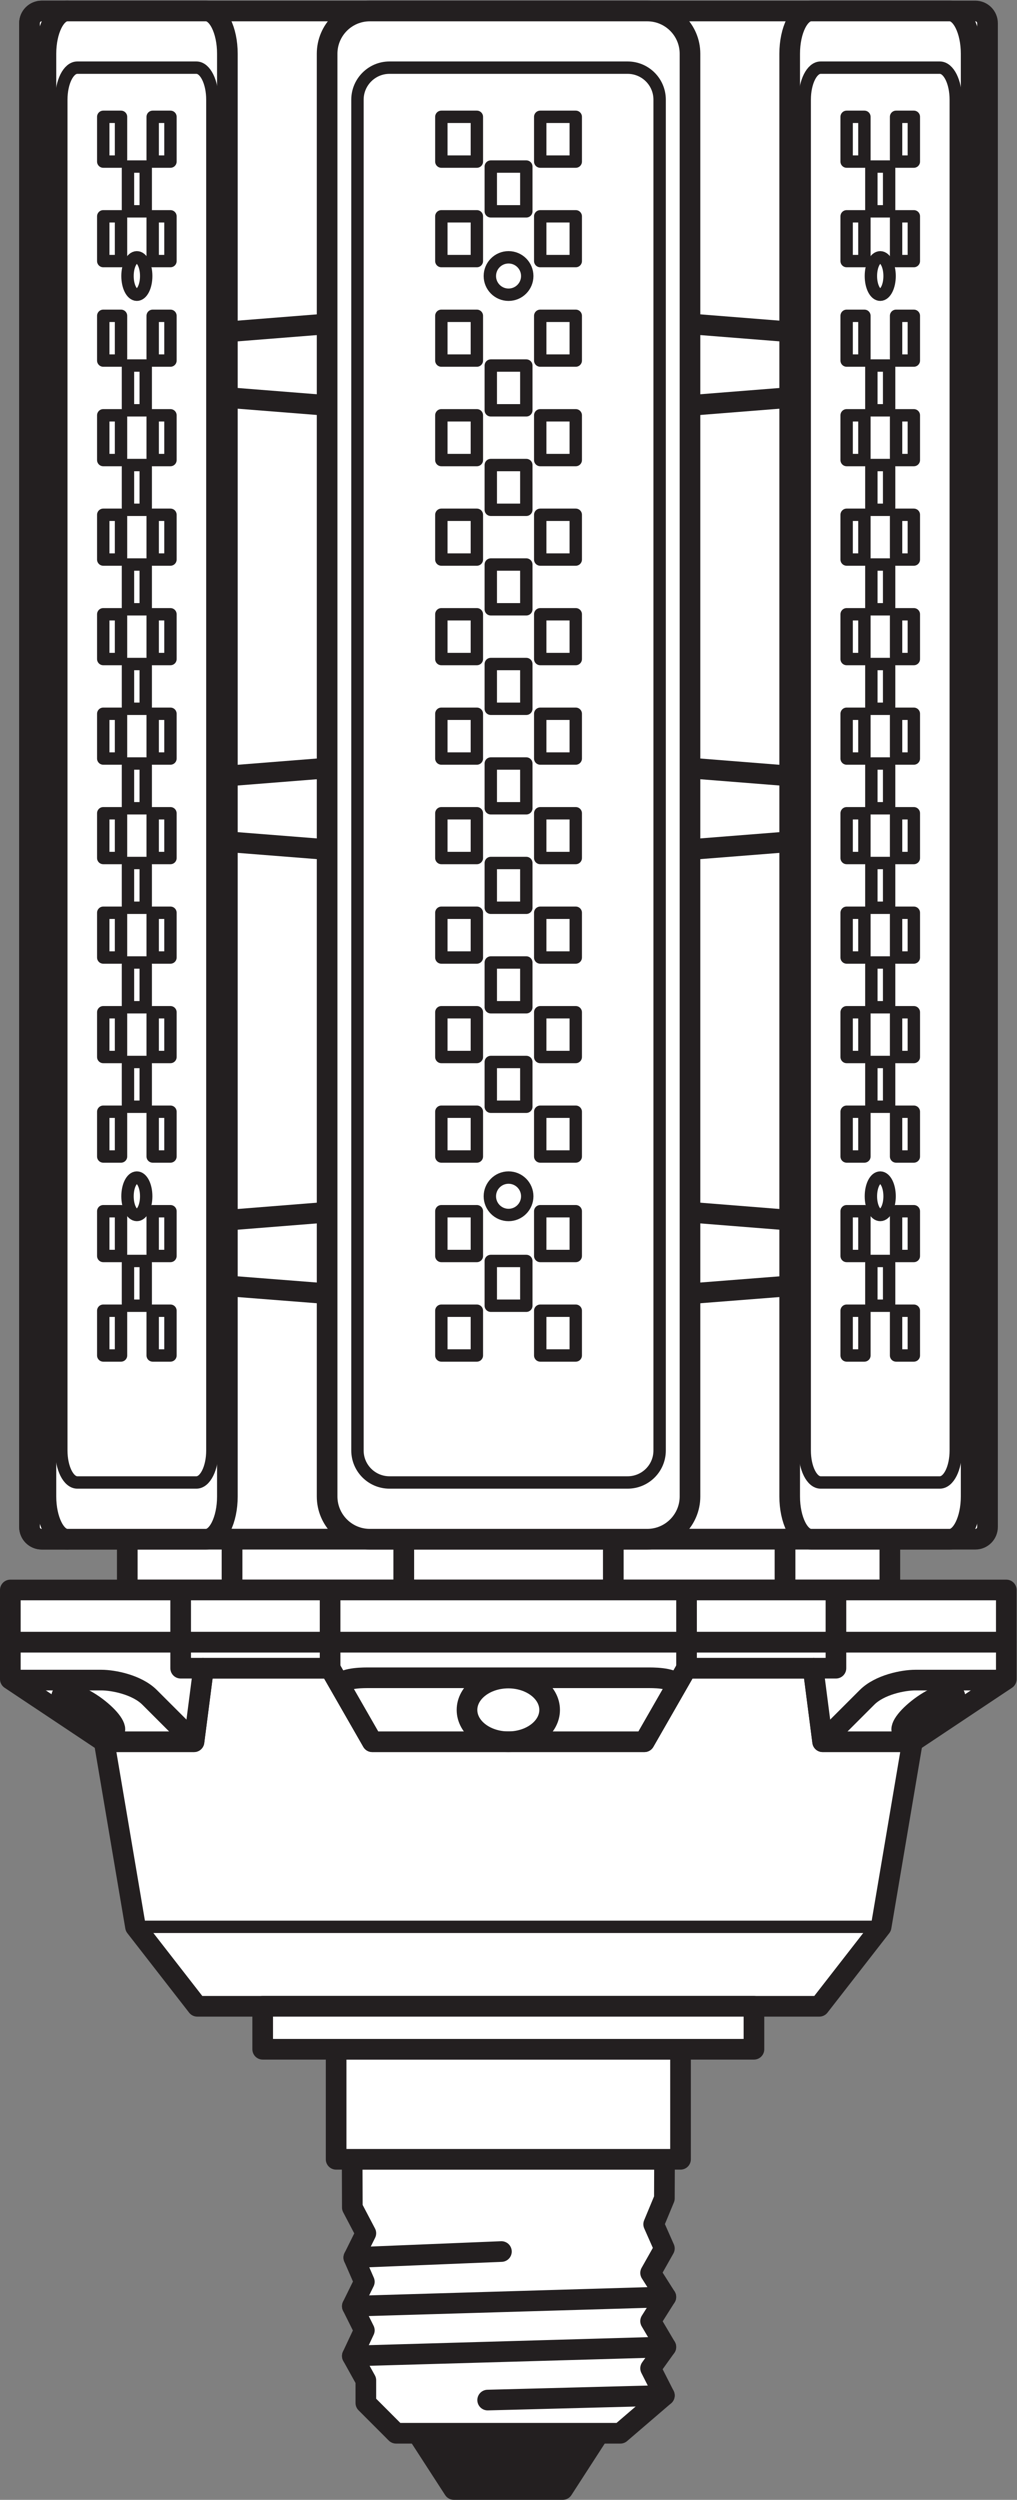 <?xml version="1.0" encoding="UTF-8" standalone="no"?>
<svg
   xmlns:dc="http://purl.org/dc/elements/1.1/"
   xmlns:cc="http://creativecommons.org/ns#"
   xmlns:rdf="http://www.w3.org/1999/02/22-rdf-syntax-ns#"
   xmlns:svg="http://www.w3.org/2000/svg"
   xmlns="http://www.w3.org/2000/svg"
   viewBox="0 0 46.533 114.333"
   height="114.333"
   width="46.533"
   xml:space="preserve"
   id="svg2"
   version="1.1"><rect x="0" y="0" width="46.533" height="114.333" fill="#808080" stroke="none"/><defs
     id="defs6" /><g
     transform="matrix(1.333,0,0,-1.333,0,114.333)"
     id="g10"><g
       transform="scale(0.1)"
       id="g12"><path
         id="path14"
         style="fill:#ffffff;fill-opacity:1;fill-rule:nonzero;stroke:none"
         d="m 14.328,853.938 c -2.332,0 -4.203,-1.883 -4.203,-4.204 V 333.797 c 0,-2.324 1.871,-4.199 4.203,-4.199 H 334.797 c 2.297,0 4.172,1.875 4.172,4.199 v 515.937 c 0,2.321 -1.875,4.204 -4.172,4.204 H 14.328" /><path
         id="path16"
         style="fill:none;stroke:#231f20;stroke-width:7.087;stroke-linecap:butt;stroke-linejoin:round;stroke-miterlimit:3.864;stroke-dasharray:none;stroke-opacity:1"
         d="m 14.328,853.938 c -2.332,0 -4.203,-1.883 -4.203,-4.204 V 333.797 c 0,-2.324 1.871,-4.199 4.203,-4.199 H 334.797 c 2.297,0 4.172,1.875 4.172,4.199 v 515.937 c 0,2.321 -1.875,4.204 -4.172,4.204 z" /><path
         id="path18"
         style="fill:#231f20;fill-opacity:1;fill-rule:nonzero;stroke:none"
         d="M 205.637,22.84 193.16,3.543 H 155.777 L 143.285,22.84 h 62.352" /><path
         id="path20"
         style="fill:none;stroke:#231f20;stroke-width:7.087;stroke-linecap:butt;stroke-linejoin:round;stroke-miterlimit:3.864;stroke-dasharray:none;stroke-opacity:1"
         d="M 205.637,22.84 193.16,3.543 H 155.777 L 143.285,22.84 Z" /><path
         id="path22"
         style="fill:#ffffff;fill-opacity:1;fill-rule:nonzero;stroke:none"
         d="m 228.098,116.836 -0.051,-13.422 -3.676,-8.855 3.676,-8.312 -4.731,-8.387 5.239,-8.254 -5.239,-8.297 5.239,-8.871 -5.239,-7.312 4.731,-9.316 -15.109,-12.969 h -76.989 l -10.371,10.383 v 7.781 l -4.64,8.359 4.121,8.789 -4.121,8.281 4.121,8.379 -3.618,8.309 4.137,8.344 -4.64,8.836 -0.059,16.535 h 107.219" /><path
         id="path24"
         style="fill:none;stroke:#231f20;stroke-width:7.087;stroke-linecap:butt;stroke-linejoin:round;stroke-miterlimit:3.864;stroke-dasharray:none;stroke-opacity:1"
         d="m 228.098,116.836 -0.051,-13.422 -3.676,-8.855 3.676,-8.312 -4.731,-8.387 5.239,-8.254 -5.239,-8.297 5.239,-8.871 -5.239,-7.312 4.731,-9.316 -15.109,-12.969 h -76.989 l -10.371,10.383 v 7.781 l -4.64,8.359 4.121,8.789 -4.121,8.281 4.121,8.379 -3.618,8.309 4.137,8.344 -4.64,8.836 -0.059,16.535 z" /><path
         id="path26"
         style="fill:none;stroke:#231f20;stroke-width:7.087;stroke-linecap:round;stroke-linejoin:round;stroke-miterlimit:3.864;stroke-dasharray:none;stroke-opacity:1"
         d="m 228.047,35.809 -60.66,-1.582" /><path
         id="path28"
         style="fill:none;stroke:#231f20;stroke-width:7.087;stroke-linecap:round;stroke-linejoin:round;stroke-miterlimit:3.864;stroke-dasharray:none;stroke-opacity:1"
         d="M 172.113,85.191 121.441,83.121" /><path
         id="path30"
         style="fill:none;stroke:#231f20;stroke-width:7.087;stroke-linecap:round;stroke-linejoin:round;stroke-miterlimit:3.864;stroke-dasharray:none;stroke-opacity:1"
         d="M 228.555,69.606 120.938,66.434" /><path
         id="path32"
         style="fill:none;stroke:#231f20;stroke-width:7.087;stroke-linecap:round;stroke-linejoin:round;stroke-miterlimit:3.864;stroke-dasharray:none;stroke-opacity:1"
         d="M 228.555,52.438 120.938,49.363" /><path
         id="path34"
         style="fill:#ffffff;fill-opacity:1;fill-rule:nonzero;stroke:none"
         d="M 233.586,154.59 H 115.375 v -37.754 h 118.211 v 37.754" /><path
         id="path36"
         style="fill:none;stroke:#231f20;stroke-width:7.087;stroke-linecap:butt;stroke-linejoin:round;stroke-miterlimit:3.864;stroke-dasharray:none;stroke-opacity:1"
         d="M 233.586,154.59 H 115.375 v -37.754 h 118.211 z" /><path
         id="path38"
         style="fill:#ffffff;fill-opacity:1;fill-rule:nonzero;stroke:none"
         d="m 210.512,312.176 h 58.965 v 17.422 h -58.965 v -17.422" /><path
         id="path40"
         style="fill:none;stroke:#231f20;stroke-width:7.087;stroke-linecap:butt;stroke-linejoin:round;stroke-miterlimit:3.864;stroke-dasharray:none;stroke-opacity:1"
         d="m 210.512,312.176 h 58.965 v 17.422 h -58.965 z" /><path
         id="path42"
         style="fill:#ffffff;fill-opacity:1;fill-rule:nonzero;stroke:none"
         d="m 269.477,312.176 h 35.964 v 17.422 h -35.964 v -17.422" /><path
         id="path44"
         style="fill:none;stroke:#231f20;stroke-width:7.087;stroke-linecap:butt;stroke-linejoin:round;stroke-miterlimit:3.864;stroke-dasharray:none;stroke-opacity:1"
         d="m 269.477,312.176 h 35.964 v 17.422 h -35.964 z" /><path
         id="path46"
         style="fill:#ffffff;fill-opacity:1;fill-rule:nonzero;stroke:none"
         d="M 138.609,312.176 H 79.633 v 17.422 h 58.976 v -17.422" /><path
         id="path48"
         style="fill:none;stroke:#231f20;stroke-width:7.087;stroke-linecap:butt;stroke-linejoin:round;stroke-miterlimit:3.864;stroke-dasharray:none;stroke-opacity:1"
         d="M 138.609,312.176 H 79.633 v 17.422 h 58.976 z" /><path
         id="path50"
         style="fill:#ffffff;fill-opacity:1;fill-rule:nonzero;stroke:none"
         d="M 79.633,312.176 H 43.691 v 17.422 h 35.941 v -17.422" /><path
         id="path52"
         style="fill:none;stroke:#231f20;stroke-width:7.087;stroke-linecap:butt;stroke-linejoin:round;stroke-miterlimit:3.864;stroke-dasharray:none;stroke-opacity:1"
         d="M 79.633,312.176 H 43.691 v 17.422 h 35.941 z" /><path
         id="path54"
         style="fill:#ffffff;fill-opacity:1;fill-rule:nonzero;stroke:none"
         d="m 138.609,312.176 h 71.903 v 17.422 h -71.903 v -17.422" /><path
         id="path56"
         style="fill:none;stroke:#231f20;stroke-width:7.087;stroke-linecap:butt;stroke-linejoin:round;stroke-miterlimit:3.864;stroke-dasharray:none;stroke-opacity:1"
         d="m 138.609,312.176 h 71.903 v 17.422 h -71.903 z" /><path
         id="path58"
         style="fill:#ffffff;fill-opacity:1;fill-rule:nonzero;stroke:none"
         d="m 278.402,853.938 h 47.618 c 4.043,0 7.324,-6.571 7.324,-14.668 V 344.266 c 0,-8.078 -3.281,-14.668 -7.324,-14.668 h -47.618 c -4.062,0 -7.343,6.59 -7.343,14.668 V 839.27 c 0,8.097 3.281,14.668 7.343,14.668" /><path
         id="path60"
         style="fill:none;stroke:#231f20;stroke-width:7.087;stroke-linecap:butt;stroke-linejoin:round;stroke-miterlimit:3.864;stroke-dasharray:none;stroke-opacity:1"
         d="m 278.402,853.938 h 47.618 c 4.043,0 7.324,-6.571 7.324,-14.668 V 344.266 c 0,-8.078 -3.281,-14.668 -7.324,-14.668 h -47.618 c -4.062,0 -7.343,6.59 -7.343,14.668 V 839.27 c 0,8.097 3.281,14.668 7.343,14.668 z" /><path
         id="path62"
         style="fill:none;stroke:#231f20;stroke-width:4.252;stroke-linecap:butt;stroke-linejoin:round;stroke-miterlimit:3.864;stroke-dasharray:none;stroke-opacity:1"
         d="m 276.215,823.508 c 0,6.066 2.461,10.992 5.469,10.992 h 40.898 c 3.047,0 5.488,-4.926 5.488,-10.992 V 360.035 c 0,-6.07 -2.441,-10.972 -5.488,-10.972 h -40.898 c -3.008,0 -5.469,4.902 -5.469,10.972 z" /><path
         id="path64"
         style="fill:#ffffff;fill-opacity:1;fill-rule:nonzero;stroke:none"
         d="m 23.094,853.938 c -4.047,0 -7.328,-6.571 -7.328,-14.668 V 344.266 c 0,-8.078 3.281,-14.668 7.328,-14.668 h -8.766 c -2.332,0 -4.203,1.875 -4.203,4.199 v 515.937 c 0,2.321 1.871,4.204 4.203,4.204 h 8.766" /><path
         id="path66"
         style="fill:none;stroke:#231f20;stroke-width:7.087;stroke-linecap:butt;stroke-linejoin:round;stroke-miterlimit:3.864;stroke-dasharray:none;stroke-opacity:1"
         d="m 23.094,853.938 c -4.047,0 -7.328,-6.571 -7.328,-14.668 V 344.266 c 0,-8.078 3.281,-14.668 7.328,-14.668 h -8.766 c -2.332,0 -4.203,1.875 -4.203,4.199 v 515.937 c 0,2.321 1.871,4.204 4.203,4.204 z" /><path
         id="path68"
         style="fill:#ffffff;fill-opacity:1;fill-rule:nonzero;stroke:none"
         d="m 70.715,853.938 c 4.074,0 7.332,-6.571 7.332,-14.668 V 344.266 c 0,-8.078 -3.258,-14.668 -7.332,-14.668 h -47.621 c -4.047,0 -7.328,6.59 -7.328,14.668 V 839.27 c 0,8.097 3.281,14.668 7.328,14.668 h 47.621" /><path
         id="path70"
         style="fill:none;stroke:#231f20;stroke-width:7.087;stroke-linecap:butt;stroke-linejoin:round;stroke-miterlimit:3.864;stroke-dasharray:none;stroke-opacity:1"
         d="m 70.715,853.938 c 4.074,0 7.332,-6.571 7.332,-14.668 V 344.266 c 0,-8.078 -3.258,-14.668 -7.332,-14.668 h -47.621 c -4.047,0 -7.328,6.59 -7.328,14.668 V 839.27 c 0,8.097 3.281,14.668 7.328,14.668 z" /><path
         id="path72"
         style="fill:none;stroke:#231f20;stroke-width:4.252;stroke-linecap:butt;stroke-linejoin:round;stroke-miterlimit:3.864;stroke-dasharray:none;stroke-opacity:1"
         d="m 72.898,823.508 c 0,6.066 -2.465,10.992 -5.476,10.992 H 26.531 c -3.023,0 -5.488,-4.926 -5.488,-10.992 V 360.035 c 0,-6.07 2.465,-10.972 5.488,-10.972 h 40.891 c 3.012,0 5.476,4.902 5.476,10.972 z" /><path
         id="path74"
         style="fill:#ffffff;fill-opacity:1;fill-rule:nonzero;stroke:none"
         d="m 112.281,839.27 c 0,8.097 6.543,14.668 14.641,14.668 h 95.242 c 8.113,0 14.676,-6.571 14.676,-14.668 V 344.266 c 0,-8.078 -6.563,-14.668 -14.676,-14.668 h -95.242 c -8.098,0 -14.641,6.59 -14.641,14.668 V 839.27" /><path
         id="path76"
         style="fill:none;stroke:#231f20;stroke-width:7.087;stroke-linecap:butt;stroke-linejoin:round;stroke-miterlimit:3.864;stroke-dasharray:none;stroke-opacity:1"
         d="m 112.281,839.27 c 0,8.097 6.543,14.668 14.641,14.668 h 95.242 c 8.113,0 14.676,-6.571 14.676,-14.668 V 344.266 c 0,-8.078 -6.563,-14.668 -14.676,-14.668 h -95.242 c -8.098,0 -14.641,6.59 -14.641,14.668 z" /><path
         id="path78"
         style="fill:none;stroke:#231f20;stroke-width:4.252;stroke-linecap:butt;stroke-linejoin:round;stroke-miterlimit:3.864;stroke-dasharray:none;stroke-opacity:1"
         d="m 122.699,823.508 c 0,6.066 4.942,10.992 10.985,10.992 h 81.738 c 6.09,0 10.996,-4.926 10.996,-10.992 V 360.035 c 0,-6.07 -4.906,-10.972 -10.996,-10.972 h -81.738 c -6.043,0 -10.985,4.902 -10.985,10.972 z" /><path
         id="path80"
         style="fill:none;stroke:#231f20;stroke-width:7.087;stroke-linecap:butt;stroke-linejoin:round;stroke-miterlimit:3.864;stroke-dasharray:none;stroke-opacity:1"
         d="m 112.281,413.836 -34.234,2.676" /><path
         id="path82"
         style="fill:none;stroke:#231f20;stroke-width:7.087;stroke-linecap:butt;stroke-linejoin:round;stroke-miterlimit:3.864;stroke-dasharray:none;stroke-opacity:1"
         d="M 112.281,441.785 78.047,439.063" /><path
         id="path84"
         style="fill:none;stroke:#231f20;stroke-width:7.087;stroke-linecap:butt;stroke-linejoin:round;stroke-miterlimit:3.864;stroke-dasharray:none;stroke-opacity:1"
         d="m 112.281,566.215 -34.234,2.699" /><path
         id="path86"
         style="fill:none;stroke:#231f20;stroke-width:7.087;stroke-linecap:butt;stroke-linejoin:round;stroke-miterlimit:3.864;stroke-dasharray:none;stroke-opacity:1"
         d="M 112.281,594.184 78.047,591.473" /><path
         id="path88"
         style="fill:none;stroke:#231f20;stroke-width:7.087;stroke-linecap:butt;stroke-linejoin:round;stroke-miterlimit:3.864;stroke-dasharray:none;stroke-opacity:1"
         d="m 236.84,413.836 34.219,2.676" /><path
         id="path90"
         style="fill:none;stroke:#231f20;stroke-width:7.087;stroke-linecap:butt;stroke-linejoin:round;stroke-miterlimit:3.864;stroke-dasharray:none;stroke-opacity:1"
         d="m 236.84,441.785 34.219,-2.722" /><path
         id="path92"
         style="fill:none;stroke:#231f20;stroke-width:7.087;stroke-linecap:butt;stroke-linejoin:round;stroke-miterlimit:3.864;stroke-dasharray:none;stroke-opacity:1"
         d="m 112.281,718.605 -34.234,2.711" /><path
         id="path94"
         style="fill:none;stroke:#231f20;stroke-width:7.087;stroke-linecap:butt;stroke-linejoin:round;stroke-miterlimit:3.864;stroke-dasharray:none;stroke-opacity:1"
         d="M 112.281,746.578 78.047,743.863" /><path
         id="path96"
         style="fill:none;stroke:#231f20;stroke-width:7.087;stroke-linecap:butt;stroke-linejoin:round;stroke-miterlimit:3.864;stroke-dasharray:none;stroke-opacity:1"
         d="m 236.84,718.605 34.219,2.711" /><path
         id="path98"
         style="fill:none;stroke:#231f20;stroke-width:7.087;stroke-linecap:butt;stroke-linejoin:round;stroke-miterlimit:3.864;stroke-dasharray:none;stroke-opacity:1"
         d="m 236.84,746.578 34.219,-2.715" /><path
         id="path100"
         style="fill:none;stroke:#231f20;stroke-width:7.087;stroke-linecap:butt;stroke-linejoin:round;stroke-miterlimit:3.864;stroke-dasharray:none;stroke-opacity:1"
         d="m 236.84,566.215 34.219,2.699" /><path
         id="path102"
         style="fill:none;stroke:#231f20;stroke-width:7.087;stroke-linecap:butt;stroke-linejoin:round;stroke-miterlimit:3.864;stroke-dasharray:none;stroke-opacity:1"
         d="m 236.84,594.184 34.219,-2.711" /><path
         id="path104"
         style="fill:#ffffff;fill-opacity:1;fill-rule:nonzero;stroke:none"
         d="m 233.586,169.336 h 47.648 l 21.211,27.266 10.743,63.503 h -30.821 l -3.262,25.235 H 235.656 L 221.184,260.105 H 127.777 L 113.305,285.34 H 69.856 L 66.59,260.105 H 35.762 L 46.508,196.602 67.707,169.336 h 47.668 118.211" /><path
         id="path106"
         style="fill:none;stroke:#231f20;stroke-width:7.087;stroke-linecap:butt;stroke-linejoin:round;stroke-miterlimit:3.864;stroke-dasharray:none;stroke-opacity:1"
         d="m 233.586,169.336 h 47.648 l 21.211,27.266 10.743,63.503 h -30.821 l -3.262,25.235 H 235.656 L 221.184,260.105 H 127.777 L 113.305,285.34 H 69.856 L 66.59,260.105 H 35.762 L 46.508,196.602 67.707,169.336 h 47.668 z" /><path
         id="path108"
         style="fill:#ffffff;fill-opacity:1;fill-rule:nonzero;stroke:none"
         d="M 3.543,294.285 V 281.578 L 35.762,260.105 h 30.828 l 3.266,25.235 h 43.45 l 14.472,-25.235 h 93.407 l 14.472,25.235 h 43.449 l 3.262,-25.235 h 30.821 l 32.226,21.473 v 12.707 H 3.543" /><path
         id="path110"
         style="fill:none;stroke:#231f20;stroke-width:7.087;stroke-linecap:butt;stroke-linejoin:round;stroke-miterlimit:3.864;stroke-dasharray:none;stroke-opacity:1"
         d="M 3.543,294.285 V 281.578 L 35.762,260.105 h 30.828 l 3.266,25.235 h 43.45 l 14.472,-25.235 h 93.407 l 14.472,25.235 h 43.449 l 3.262,-25.235 h 30.821 l 32.226,21.473 v 12.707 z" /><path
         id="path112"
         style="fill:#ffffff;fill-opacity:1;fill-rule:nonzero;stroke:none"
         d="M 3.543,312.176 H 345.414 V 294.285 H 3.543 v 17.891" /><path
         id="path114"
         style="fill:none;stroke:#231f20;stroke-width:7.087;stroke-linecap:butt;stroke-linejoin:round;stroke-miterlimit:3.864;stroke-dasharray:none;stroke-opacity:1"
         d="M 3.543,312.176 H 345.414 V 294.285 H 3.543 Z" /><path
         id="path116"
         style="fill:none;stroke:#231f20;stroke-width:7.087;stroke-linecap:butt;stroke-linejoin:round;stroke-miterlimit:3.864;stroke-dasharray:none;stroke-opacity:1"
         d="m 113.305,285.34 v 26.836" /><path
         id="path118"
         style="fill:none;stroke:#231f20;stroke-width:7.087;stroke-linecap:butt;stroke-linejoin:round;stroke-miterlimit:3.864;stroke-dasharray:none;stroke-opacity:1"
         d="m 235.656,285.34 v 26.836" /><path
         id="path120"
         style="fill:none;stroke:#231f20;stroke-width:7.087;stroke-linecap:butt;stroke-linejoin:round;stroke-miterlimit:3.864;stroke-dasharray:none;stroke-opacity:1"
         d="m 62.012,294.285 v 17.891" /><path
         id="path122"
         style="fill:none;stroke:#231f20;stroke-width:7.087;stroke-linecap:butt;stroke-linejoin:round;stroke-miterlimit:3.864;stroke-dasharray:none;stroke-opacity:1"
         d="m 286.938,294.285 v 17.891" /><path
         id="path124"
         style="fill:none;stroke:#231f20;stroke-width:7.087;stroke-linecap:butt;stroke-linejoin:round;stroke-miterlimit:3.864;stroke-dasharray:none;stroke-opacity:1"
         d="m 279.105,285.34 h 7.833 v 8.945" /><path
         id="path126"
         style="fill:none;stroke:#231f20;stroke-width:7.087;stroke-linecap:butt;stroke-linejoin:round;stroke-miterlimit:3.864;stroke-dasharray:none;stroke-opacity:1"
         d="m 69.856,285.34 h -7.844 v 8.945" /><path
         id="path128"
         style="fill:none;stroke:#231f20;stroke-width:7.087;stroke-linecap:butt;stroke-linejoin:round;stroke-miterlimit:3.864;stroke-dasharray:none;stroke-opacity:1"
         d="m 282.367,260.105 c 0,0 10.867,10.872 15.235,15.223 4.355,4.36 12.441,5.93 16.582,5.93 4.109,0 31.23,0 31.23,0" /><path
         id="path130"
         style="fill:none;stroke:#231f20;stroke-width:7.087;stroke-linecap:butt;stroke-linejoin:round;stroke-miterlimit:3.864;stroke-dasharray:none;stroke-opacity:1"
         d="m 66.59,260.105 c 0,0 -10.863,10.872 -15.23,15.223 -4.359,4.36 -12.449,5.93 -16.566,5.93 -4.137,0 -31.25,0 -31.25,0" /><path
         id="path132"
         style="fill:none;stroke:#231f20;stroke-width:7.087;stroke-linecap:butt;stroke-linejoin:round;stroke-miterlimit:3.864;stroke-dasharray:none;stroke-opacity:1"
         d="m 116.438,279.859 c 2.308,2.317 8.55,2.192 10.457,2.192 h 95.171 c 1.907,0 8.141,0.125 10.461,-2.192" /><path
         id="path134"
         style="fill:none;stroke:#231f20;stroke-width:7.087;stroke-linecap:butt;stroke-linejoin:round;stroke-miterlimit:3.864;stroke-dasharray:none;stroke-opacity:1"
         d="m 188.66,271.023 c 0,-6.003 -6.344,-10.918 -14.18,-10.918 -7.835,0 -14.183,4.915 -14.183,10.918 0,6.016 6.348,10.938 14.183,10.938 7.836,0 14.18,-4.922 14.18,-10.938 z" /><path
         id="path136"
         style="fill:none;stroke:#231f20;stroke-width:7.087;stroke-linecap:butt;stroke-linejoin:round;stroke-miterlimit:3.864;stroke-dasharray:none;stroke-opacity:1"
         d="m 32.168,272.637 c 4.945,-3.496 8.105,-7.461 7.074,-8.957 -1.031,-1.465 -5.875,0.129 -10.816,3.586 -4.938,3.433 -8.109,7.429 -7.09,8.906 1.024,1.48 5.875,-0.102 10.832,-3.535 z" /><path
         id="path138"
         style="fill:none;stroke:#231f20;stroke-width:7.087;stroke-linecap:butt;stroke-linejoin:round;stroke-miterlimit:3.864;stroke-dasharray:none;stroke-opacity:1"
         d="m 316.781,272.637 c -4.953,-3.496 -8.105,-7.461 -7.07,-8.957 1.035,-1.465 5.898,0.129 10.82,3.586 4.942,3.433 8.106,7.429 7.078,8.906 -1.035,1.48 -5.879,-0.102 -10.828,-3.535 z" /><path
         id="path140"
         style="fill:none;stroke:#231f20;stroke-width:4.252;stroke-linecap:butt;stroke-linejoin:round;stroke-miterlimit:3.864;stroke-dasharray:none;stroke-opacity:1"
         d="M 46.508,196.602 H 302.445" /><path
         id="path142"
         style="fill:#ffffff;fill-opacity:1;fill-rule:nonzero;stroke:none"
         d="M 258.793,154.59 H 90.168 v 14.746 H 258.793 V 154.59" /><path
         id="path144"
         style="fill:none;stroke:#231f20;stroke-width:7.087;stroke-linecap:butt;stroke-linejoin:round;stroke-miterlimit:3.864;stroke-dasharray:none;stroke-opacity:1"
         d="M 258.793,154.59 H 90.168 v 14.746 h 168.625 z" /><path
         id="path146"
         style="fill:none;stroke:#231f20;stroke-width:4.252;stroke-linecap:butt;stroke-linejoin:round;stroke-miterlimit:3.864;stroke-dasharray:none;stroke-opacity:1"
         d="m 197.629,802.266 h -12.195 v 15.363 h 12.195 z" /><path
         id="path148"
         style="fill:none;stroke:#231f20;stroke-width:4.252;stroke-linecap:butt;stroke-linejoin:round;stroke-miterlimit:3.864;stroke-dasharray:none;stroke-opacity:1"
         d="m 197.629,768.133 h -12.195 v 15.359 h 12.195 z" /><path
         id="path150"
         style="fill:none;stroke:#231f20;stroke-width:4.252;stroke-linecap:butt;stroke-linejoin:round;stroke-miterlimit:3.864;stroke-dasharray:none;stroke-opacity:1"
         d="m 197.629,733.996 h -12.195 v 15.359 h 12.195 z" /><path
         id="path152"
         style="fill:none;stroke:#231f20;stroke-width:4.252;stroke-linecap:butt;stroke-linejoin:round;stroke-miterlimit:3.864;stroke-dasharray:none;stroke-opacity:1"
         d="m 197.629,699.859 h -12.195 v 15.36 h 12.195 z" /><path
         id="path154"
         style="fill:none;stroke:#231f20;stroke-width:4.252;stroke-linecap:butt;stroke-linejoin:round;stroke-miterlimit:3.864;stroke-dasharray:none;stroke-opacity:1"
         d="m 197.629,665.723 h -12.195 v 15.363 h 12.195 z" /><path
         id="path156"
         style="fill:none;stroke:#231f20;stroke-width:4.252;stroke-linecap:butt;stroke-linejoin:round;stroke-miterlimit:3.864;stroke-dasharray:none;stroke-opacity:1"
         d="m 151.492,802.266 h 12.192 v 15.363 h -12.192 z" /><path
         id="path158"
         style="fill:none;stroke:#231f20;stroke-width:4.252;stroke-linecap:butt;stroke-linejoin:round;stroke-miterlimit:3.864;stroke-dasharray:none;stroke-opacity:1"
         d="m 151.492,768.133 h 12.192 v 15.359 h -12.192 z" /><path
         id="path160"
         style="fill:none;stroke:#231f20;stroke-width:4.252;stroke-linecap:butt;stroke-linejoin:round;stroke-miterlimit:3.864;stroke-dasharray:none;stroke-opacity:1"
         d="m 168.461,785.199 h 12.195 v 15.36 h -12.195 z" /><path
         id="path162"
         style="fill:none;stroke:#231f20;stroke-width:4.252;stroke-linecap:butt;stroke-linejoin:round;stroke-miterlimit:3.864;stroke-dasharray:none;stroke-opacity:1"
         d="m 168.461,716.926 h 12.195 v 15.359 h -12.195 z" /><path
         id="path164"
         style="fill:none;stroke:#231f20;stroke-width:4.252;stroke-linecap:butt;stroke-linejoin:round;stroke-miterlimit:3.864;stroke-dasharray:none;stroke-opacity:1"
         d="m 151.492,733.996 h 12.192 v 15.359 h -12.192 z" /><path
         id="path166"
         style="fill:none;stroke:#231f20;stroke-width:4.252;stroke-linecap:butt;stroke-linejoin:round;stroke-miterlimit:3.864;stroke-dasharray:none;stroke-opacity:1"
         d="m 151.492,699.859 h 12.192 v 15.36 h -12.192 z" /><path
         id="path168"
         style="fill:none;stroke:#231f20;stroke-width:4.252;stroke-linecap:butt;stroke-linejoin:round;stroke-miterlimit:3.864;stroke-dasharray:none;stroke-opacity:1"
         d="m 151.492,665.723 h 12.192 v 15.363 h -12.192 z" /><path
         id="path170"
         style="fill:none;stroke:#231f20;stroke-width:4.252;stroke-linecap:butt;stroke-linejoin:round;stroke-miterlimit:3.864;stroke-dasharray:none;stroke-opacity:1"
         d="m 180.977,763.004 c 0,-3.543 -2.872,-6.418 -6.418,-6.418 -3.547,0 -6.418,2.875 -6.418,6.418 0,3.547 2.871,6.422 6.418,6.422 3.546,0 6.418,-2.875 6.418,-6.422 z" /><path
         id="path172"
         style="fill:none;stroke:#231f20;stroke-width:4.252;stroke-linecap:butt;stroke-linejoin:round;stroke-miterlimit:3.864;stroke-dasharray:none;stroke-opacity:1"
         d="m 197.629,407.996 h -12.195 v -15.359 h 12.195 z" /><path
         id="path174"
         style="fill:none;stroke:#231f20;stroke-width:4.252;stroke-linecap:butt;stroke-linejoin:round;stroke-miterlimit:3.864;stroke-dasharray:none;stroke-opacity:1"
         d="m 197.629,442.133 h -12.195 v -15.36 h 12.195 z" /><path
         id="path176"
         style="fill:none;stroke:#231f20;stroke-width:4.252;stroke-linecap:butt;stroke-linejoin:round;stroke-miterlimit:3.864;stroke-dasharray:none;stroke-opacity:1"
         d="m 151.492,407.996 h 12.192 v -15.359 h -12.192 z" /><path
         id="path178"
         style="fill:none;stroke:#231f20;stroke-width:4.252;stroke-linecap:butt;stroke-linejoin:round;stroke-miterlimit:3.864;stroke-dasharray:none;stroke-opacity:1"
         d="m 151.492,442.133 h 12.192 v -15.36 h -12.192 z" /><path
         id="path180"
         style="fill:none;stroke:#231f20;stroke-width:4.252;stroke-linecap:butt;stroke-linejoin:round;stroke-miterlimit:3.864;stroke-dasharray:none;stroke-opacity:1"
         d="m 168.461,425.063 h 12.195 v -15.36 h -12.195 z" /><path
         id="path182"
         style="fill:none;stroke:#231f20;stroke-width:4.252;stroke-linecap:butt;stroke-linejoin:round;stroke-miterlimit:3.864;stroke-dasharray:none;stroke-opacity:1"
         d="m 180.977,447.258 c 0,3.547 -2.872,6.422 -6.418,6.422 -3.547,0 -6.418,-2.875 -6.418,-6.422 0,-3.543 2.871,-6.418 6.418,-6.418 3.546,0 6.418,2.875 6.418,6.418 z" /><path
         id="path184"
         style="fill:none;stroke:#231f20;stroke-width:4.252;stroke-linecap:butt;stroke-linejoin:round;stroke-miterlimit:3.864;stroke-dasharray:none;stroke-opacity:1"
         d="m 168.461,698.152 h 12.195 v -15.359 h -12.195 z" /><path
         id="path186"
         style="fill:none;stroke:#231f20;stroke-width:4.252;stroke-linecap:butt;stroke-linejoin:round;stroke-miterlimit:3.864;stroke-dasharray:none;stroke-opacity:1"
         d="m 197.629,631.586 h -12.195 v 15.363 h 12.195 z" /><path
         id="path188"
         style="fill:none;stroke:#231f20;stroke-width:4.252;stroke-linecap:butt;stroke-linejoin:round;stroke-miterlimit:3.864;stroke-dasharray:none;stroke-opacity:1"
         d="m 151.492,631.586 h 12.192 v 15.363 h -12.192 z" /><path
         id="path190"
         style="fill:none;stroke:#231f20;stroke-width:4.252;stroke-linecap:butt;stroke-linejoin:round;stroke-miterlimit:3.864;stroke-dasharray:none;stroke-opacity:1"
         d="m 168.461,664.016 h 12.195 v -15.36 h -12.195 z" /><path
         id="path192"
         style="fill:none;stroke:#231f20;stroke-width:4.252;stroke-linecap:butt;stroke-linejoin:round;stroke-miterlimit:3.864;stroke-dasharray:none;stroke-opacity:1"
         d="m 197.629,597.453 h -12.195 v 15.36 h 12.195 z" /><path
         id="path194"
         style="fill:none;stroke:#231f20;stroke-width:4.252;stroke-linecap:butt;stroke-linejoin:round;stroke-miterlimit:3.864;stroke-dasharray:none;stroke-opacity:1"
         d="m 151.492,597.453 h 12.192 v 15.36 h -12.192 z" /><path
         id="path196"
         style="fill:none;stroke:#231f20;stroke-width:4.252;stroke-linecap:butt;stroke-linejoin:round;stroke-miterlimit:3.864;stroke-dasharray:none;stroke-opacity:1"
         d="m 168.461,629.879 h 12.195 V 614.52 h -12.195 z" /><path
         id="path198"
         style="fill:none;stroke:#231f20;stroke-width:4.252;stroke-linecap:butt;stroke-linejoin:round;stroke-miterlimit:3.864;stroke-dasharray:none;stroke-opacity:1"
         d="m 197.629,563.316 h -12.195 v 15.36 h 12.195 z" /><path
         id="path200"
         style="fill:none;stroke:#231f20;stroke-width:4.252;stroke-linecap:butt;stroke-linejoin:round;stroke-miterlimit:3.864;stroke-dasharray:none;stroke-opacity:1"
         d="m 151.492,563.316 h 12.192 v 15.36 h -12.192 z" /><path
         id="path202"
         style="fill:none;stroke:#231f20;stroke-width:4.252;stroke-linecap:butt;stroke-linejoin:round;stroke-miterlimit:3.864;stroke-dasharray:none;stroke-opacity:1"
         d="m 168.461,595.742 h 12.195 v -15.359 h -12.195 z" /><path
         id="path204"
         style="fill:none;stroke:#231f20;stroke-width:4.252;stroke-linecap:butt;stroke-linejoin:round;stroke-miterlimit:3.864;stroke-dasharray:none;stroke-opacity:1"
         d="m 197.629,529.18 h -12.195 v 15.359 h 12.195 z" /><path
         id="path206"
         style="fill:none;stroke:#231f20;stroke-width:4.252;stroke-linecap:butt;stroke-linejoin:round;stroke-miterlimit:3.864;stroke-dasharray:none;stroke-opacity:1"
         d="m 151.492,529.18 h 12.192 v 15.359 h -12.192 z" /><path
         id="path208"
         style="fill:none;stroke:#231f20;stroke-width:4.252;stroke-linecap:butt;stroke-linejoin:round;stroke-miterlimit:3.864;stroke-dasharray:none;stroke-opacity:1"
         d="m 168.461,561.609 h 12.195 v -15.363 h -12.195 z" /><path
         id="path210"
         style="fill:none;stroke:#231f20;stroke-width:4.252;stroke-linecap:butt;stroke-linejoin:round;stroke-miterlimit:3.864;stroke-dasharray:none;stroke-opacity:1"
         d="m 197.629,495.043 h -12.195 v 15.359 h 12.195 z" /><path
         id="path212"
         style="fill:none;stroke:#231f20;stroke-width:4.252;stroke-linecap:butt;stroke-linejoin:round;stroke-miterlimit:3.864;stroke-dasharray:none;stroke-opacity:1"
         d="m 151.492,495.043 h 12.192 v 15.359 h -12.192 z" /><path
         id="path214"
         style="fill:none;stroke:#231f20;stroke-width:4.252;stroke-linecap:butt;stroke-linejoin:round;stroke-miterlimit:3.864;stroke-dasharray:none;stroke-opacity:1"
         d="m 168.461,527.473 h 12.195 v -15.36 h -12.195 z" /><path
         id="path216"
         style="fill:none;stroke:#231f20;stroke-width:4.252;stroke-linecap:butt;stroke-linejoin:round;stroke-miterlimit:3.864;stroke-dasharray:none;stroke-opacity:1"
         d="m 197.629,460.906 h -12.195 v 15.364 h 12.195 z" /><path
         id="path218"
         style="fill:none;stroke:#231f20;stroke-width:4.252;stroke-linecap:butt;stroke-linejoin:round;stroke-miterlimit:3.864;stroke-dasharray:none;stroke-opacity:1"
         d="m 151.492,460.906 h 12.192 v 15.364 h -12.192 z" /><path
         id="path220"
         style="fill:none;stroke:#231f20;stroke-width:4.252;stroke-linecap:butt;stroke-linejoin:round;stroke-miterlimit:3.864;stroke-dasharray:none;stroke-opacity:1"
         d="m 168.461,493.336 h 12.195 v -15.359 h -12.195 z" /><path
         id="path222"
         style="fill:none;stroke:#231f20;stroke-width:4.252;stroke-linecap:butt;stroke-linejoin:round;stroke-miterlimit:3.864;stroke-dasharray:none;stroke-opacity:1"
         d="m 313.676,802.266 h -6.098 v 15.363 h 6.098 z" /><path
         id="path224"
         style="fill:none;stroke:#231f20;stroke-width:4.252;stroke-linecap:butt;stroke-linejoin:round;stroke-miterlimit:3.864;stroke-dasharray:none;stroke-opacity:1"
         d="m 313.676,768.133 h -6.098 v 15.359 h 6.098 z" /><path
         id="path226"
         style="fill:none;stroke:#231f20;stroke-width:4.252;stroke-linecap:butt;stroke-linejoin:round;stroke-miterlimit:3.864;stroke-dasharray:none;stroke-opacity:1"
         d="m 313.676,733.996 h -6.098 v 15.359 h 6.098 z" /><path
         id="path228"
         style="fill:none;stroke:#231f20;stroke-width:4.252;stroke-linecap:butt;stroke-linejoin:round;stroke-miterlimit:3.864;stroke-dasharray:none;stroke-opacity:1"
         d="m 313.676,699.859 h -6.098 v 15.36 h 6.098 z" /><path
         id="path230"
         style="fill:none;stroke:#231f20;stroke-width:4.252;stroke-linecap:butt;stroke-linejoin:round;stroke-miterlimit:3.864;stroke-dasharray:none;stroke-opacity:1"
         d="m 313.676,665.723 h -6.098 v 15.363 h 6.098 z" /><path
         id="path232"
         style="fill:none;stroke:#231f20;stroke-width:4.252;stroke-linecap:butt;stroke-linejoin:round;stroke-miterlimit:3.864;stroke-dasharray:none;stroke-opacity:1"
         d="m 290.609,802.266 h 6.098 v 15.363 h -6.098 z" /><path
         id="path234"
         style="fill:none;stroke:#231f20;stroke-width:4.252;stroke-linecap:butt;stroke-linejoin:round;stroke-miterlimit:3.864;stroke-dasharray:none;stroke-opacity:1"
         d="m 290.609,768.133 h 6.098 v 15.359 h -6.098 z" /><path
         id="path236"
         style="fill:none;stroke:#231f20;stroke-width:4.252;stroke-linecap:butt;stroke-linejoin:round;stroke-miterlimit:3.864;stroke-dasharray:none;stroke-opacity:1"
         d="m 299.094,785.199 h 6.097 v 15.36 h -6.097 z" /><path
         id="path238"
         style="fill:none;stroke:#231f20;stroke-width:4.252;stroke-linecap:butt;stroke-linejoin:round;stroke-miterlimit:3.864;stroke-dasharray:none;stroke-opacity:1"
         d="m 299.094,716.926 h 6.097 v 15.359 h -6.097 z" /><path
         id="path240"
         style="fill:none;stroke:#231f20;stroke-width:4.252;stroke-linecap:butt;stroke-linejoin:round;stroke-miterlimit:3.864;stroke-dasharray:none;stroke-opacity:1"
         d="m 290.609,733.996 h 6.098 v 15.359 h -6.098 z" /><path
         id="path242"
         style="fill:none;stroke:#231f20;stroke-width:4.252;stroke-linecap:butt;stroke-linejoin:round;stroke-miterlimit:3.864;stroke-dasharray:none;stroke-opacity:1"
         d="m 290.609,699.859 h 6.098 v 15.36 h -6.098 z" /><path
         id="path244"
         style="fill:none;stroke:#231f20;stroke-width:4.252;stroke-linecap:butt;stroke-linejoin:round;stroke-miterlimit:3.864;stroke-dasharray:none;stroke-opacity:1"
         d="m 290.609,665.723 h 6.098 v 15.363 h -6.098 z" /><path
         id="path246"
         style="fill:none;stroke:#231f20;stroke-width:4.252;stroke-linecap:butt;stroke-linejoin:round;stroke-miterlimit:3.864;stroke-dasharray:none;stroke-opacity:1"
         d="m 305.352,763.004 c 0,-3.543 -1.438,-6.418 -3.211,-6.418 -1.774,0 -3.207,2.875 -3.207,6.418 0,3.547 1.433,6.422 3.207,6.422 1.773,0 3.211,-2.875 3.211,-6.422 z" /><path
         id="path248"
         style="fill:none;stroke:#231f20;stroke-width:4.252;stroke-linecap:butt;stroke-linejoin:round;stroke-miterlimit:3.864;stroke-dasharray:none;stroke-opacity:1"
         d="m 313.676,407.996 h -6.098 v -15.359 h 6.098 z" /><path
         id="path250"
         style="fill:none;stroke:#231f20;stroke-width:4.252;stroke-linecap:butt;stroke-linejoin:round;stroke-miterlimit:3.864;stroke-dasharray:none;stroke-opacity:1"
         d="m 313.676,442.133 h -6.098 v -15.36 h 6.098 z" /><path
         id="path252"
         style="fill:none;stroke:#231f20;stroke-width:4.252;stroke-linecap:butt;stroke-linejoin:round;stroke-miterlimit:3.864;stroke-dasharray:none;stroke-opacity:1"
         d="m 290.609,407.996 h 6.098 v -15.359 h -6.098 z" /><path
         id="path254"
         style="fill:none;stroke:#231f20;stroke-width:4.252;stroke-linecap:butt;stroke-linejoin:round;stroke-miterlimit:3.864;stroke-dasharray:none;stroke-opacity:1"
         d="m 290.609,442.133 h 6.098 v -15.36 h -6.098 z" /><path
         id="path256"
         style="fill:none;stroke:#231f20;stroke-width:4.252;stroke-linecap:butt;stroke-linejoin:round;stroke-miterlimit:3.864;stroke-dasharray:none;stroke-opacity:1"
         d="m 299.094,425.063 h 6.097 v -15.36 h -6.097 z" /><path
         id="path258"
         style="fill:none;stroke:#231f20;stroke-width:4.252;stroke-linecap:butt;stroke-linejoin:round;stroke-miterlimit:3.864;stroke-dasharray:none;stroke-opacity:1"
         d="m 305.352,447.258 c 0,3.547 -1.438,6.422 -3.211,6.422 -1.774,0 -3.207,-2.875 -3.207,-6.422 0,-3.543 1.433,-6.418 3.207,-6.418 1.773,0 3.211,2.875 3.211,6.418 z" /><path
         id="path260"
         style="fill:none;stroke:#231f20;stroke-width:4.252;stroke-linecap:butt;stroke-linejoin:round;stroke-miterlimit:3.864;stroke-dasharray:none;stroke-opacity:1"
         d="m 299.094,698.152 h 6.097 v -15.359 h -6.097 z" /><path
         id="path262"
         style="fill:none;stroke:#231f20;stroke-width:4.252;stroke-linecap:butt;stroke-linejoin:round;stroke-miterlimit:3.864;stroke-dasharray:none;stroke-opacity:1"
         d="m 313.676,631.586 h -6.098 v 15.363 h 6.098 z" /><path
         id="path264"
         style="fill:none;stroke:#231f20;stroke-width:4.252;stroke-linecap:butt;stroke-linejoin:round;stroke-miterlimit:3.864;stroke-dasharray:none;stroke-opacity:1"
         d="m 290.609,631.586 h 6.098 v 15.363 h -6.098 z" /><path
         id="path266"
         style="fill:none;stroke:#231f20;stroke-width:4.252;stroke-linecap:butt;stroke-linejoin:round;stroke-miterlimit:3.864;stroke-dasharray:none;stroke-opacity:1"
         d="m 299.094,664.016 h 6.097 v -15.36 h -6.097 z" /><path
         id="path268"
         style="fill:none;stroke:#231f20;stroke-width:4.252;stroke-linecap:butt;stroke-linejoin:round;stroke-miterlimit:3.864;stroke-dasharray:none;stroke-opacity:1"
         d="m 313.676,597.453 h -6.098 v 15.36 h 6.098 z" /><path
         id="path270"
         style="fill:none;stroke:#231f20;stroke-width:4.252;stroke-linecap:butt;stroke-linejoin:round;stroke-miterlimit:3.864;stroke-dasharray:none;stroke-opacity:1"
         d="m 290.609,597.453 h 6.098 v 15.36 h -6.098 z" /><path
         id="path272"
         style="fill:none;stroke:#231f20;stroke-width:4.252;stroke-linecap:butt;stroke-linejoin:round;stroke-miterlimit:3.864;stroke-dasharray:none;stroke-opacity:1"
         d="m 299.094,629.879 h 6.097 V 614.52 h -6.097 z" /><path
         id="path274"
         style="fill:none;stroke:#231f20;stroke-width:4.252;stroke-linecap:butt;stroke-linejoin:round;stroke-miterlimit:3.864;stroke-dasharray:none;stroke-opacity:1"
         d="m 313.676,563.316 h -6.098 v 15.36 h 6.098 z" /><path
         id="path276"
         style="fill:none;stroke:#231f20;stroke-width:4.252;stroke-linecap:butt;stroke-linejoin:round;stroke-miterlimit:3.864;stroke-dasharray:none;stroke-opacity:1"
         d="m 290.609,563.316 h 6.098 v 15.36 h -6.098 z" /><path
         id="path278"
         style="fill:none;stroke:#231f20;stroke-width:4.252;stroke-linecap:butt;stroke-linejoin:round;stroke-miterlimit:3.864;stroke-dasharray:none;stroke-opacity:1"
         d="m 299.094,595.742 h 6.097 v -15.359 h -6.097 z" /><path
         id="path280"
         style="fill:none;stroke:#231f20;stroke-width:4.252;stroke-linecap:butt;stroke-linejoin:round;stroke-miterlimit:3.864;stroke-dasharray:none;stroke-opacity:1"
         d="m 313.676,529.18 h -6.098 v 15.359 h 6.098 z" /><path
         id="path282"
         style="fill:none;stroke:#231f20;stroke-width:4.252;stroke-linecap:butt;stroke-linejoin:round;stroke-miterlimit:3.864;stroke-dasharray:none;stroke-opacity:1"
         d="m 290.609,529.18 h 6.098 v 15.359 h -6.098 z" /><path
         id="path284"
         style="fill:none;stroke:#231f20;stroke-width:4.252;stroke-linecap:butt;stroke-linejoin:round;stroke-miterlimit:3.864;stroke-dasharray:none;stroke-opacity:1"
         d="m 299.094,561.609 h 6.097 v -15.363 h -6.097 z" /><path
         id="path286"
         style="fill:none;stroke:#231f20;stroke-width:4.252;stroke-linecap:butt;stroke-linejoin:round;stroke-miterlimit:3.864;stroke-dasharray:none;stroke-opacity:1"
         d="m 313.676,495.043 h -6.098 v 15.359 h 6.098 z" /><path
         id="path288"
         style="fill:none;stroke:#231f20;stroke-width:4.252;stroke-linecap:butt;stroke-linejoin:round;stroke-miterlimit:3.864;stroke-dasharray:none;stroke-opacity:1"
         d="m 290.609,495.043 h 6.098 v 15.359 h -6.098 z" /><path
         id="path290"
         style="fill:none;stroke:#231f20;stroke-width:4.252;stroke-linecap:butt;stroke-linejoin:round;stroke-miterlimit:3.864;stroke-dasharray:none;stroke-opacity:1"
         d="m 299.094,527.473 h 6.097 v -15.36 h -6.097 z" /><path
         id="path292"
         style="fill:none;stroke:#231f20;stroke-width:4.252;stroke-linecap:butt;stroke-linejoin:round;stroke-miterlimit:3.864;stroke-dasharray:none;stroke-opacity:1"
         d="m 313.676,460.906 h -6.098 v 15.364 h 6.098 z" /><path
         id="path294"
         style="fill:none;stroke:#231f20;stroke-width:4.252;stroke-linecap:butt;stroke-linejoin:round;stroke-miterlimit:3.864;stroke-dasharray:none;stroke-opacity:1"
         d="m 290.609,460.906 h 6.098 v 15.364 h -6.098 z" /><path
         id="path296"
         style="fill:none;stroke:#231f20;stroke-width:4.252;stroke-linecap:butt;stroke-linejoin:round;stroke-miterlimit:3.864;stroke-dasharray:none;stroke-opacity:1"
         d="m 299.094,493.336 h 6.097 v -15.359 h -6.097 z" /><path
         id="path298"
         style="fill:none;stroke:#231f20;stroke-width:4.252;stroke-linecap:butt;stroke-linejoin:round;stroke-miterlimit:3.864;stroke-dasharray:none;stroke-opacity:1"
         d="m 35.441,802.266 h 6.098 v 15.363 h -6.098 z" /><path
         id="path300"
         style="fill:none;stroke:#231f20;stroke-width:4.252;stroke-linecap:butt;stroke-linejoin:round;stroke-miterlimit:3.864;stroke-dasharray:none;stroke-opacity:1"
         d="m 35.441,768.133 h 6.098 v 15.359 h -6.098 z" /><path
         id="path302"
         style="fill:none;stroke:#231f20;stroke-width:4.252;stroke-linecap:butt;stroke-linejoin:round;stroke-miterlimit:3.864;stroke-dasharray:none;stroke-opacity:1"
         d="m 35.441,733.996 h 6.098 v 15.359 h -6.098 z" /><path
         id="path304"
         style="fill:none;stroke:#231f20;stroke-width:4.252;stroke-linecap:butt;stroke-linejoin:round;stroke-miterlimit:3.864;stroke-dasharray:none;stroke-opacity:1"
         d="m 35.441,699.859 h 6.098 v 15.36 h -6.098 z" /><path
         id="path306"
         style="fill:none;stroke:#231f20;stroke-width:4.252;stroke-linecap:butt;stroke-linejoin:round;stroke-miterlimit:3.864;stroke-dasharray:none;stroke-opacity:1"
         d="m 35.441,665.723 h 6.098 v 15.363 h -6.098 z" /><path
         id="path308"
         style="fill:none;stroke:#231f20;stroke-width:4.252;stroke-linecap:butt;stroke-linejoin:round;stroke-miterlimit:3.864;stroke-dasharray:none;stroke-opacity:1"
         d="m 58.508,802.266 h -6.098 v 15.363 h 6.098 z" /><path
         id="path310"
         style="fill:none;stroke:#231f20;stroke-width:4.252;stroke-linecap:butt;stroke-linejoin:round;stroke-miterlimit:3.864;stroke-dasharray:none;stroke-opacity:1"
         d="m 58.508,768.133 h -6.098 v 15.359 h 6.098 z" /><path
         id="path312"
         style="fill:none;stroke:#231f20;stroke-width:4.252;stroke-linecap:butt;stroke-linejoin:round;stroke-miterlimit:3.864;stroke-dasharray:none;stroke-opacity:1"
         d="m 50.023,785.199 h -6.098 v 15.36 h 6.098 z" /><path
         id="path314"
         style="fill:none;stroke:#231f20;stroke-width:4.252;stroke-linecap:butt;stroke-linejoin:round;stroke-miterlimit:3.864;stroke-dasharray:none;stroke-opacity:1"
         d="m 50.023,716.926 h -6.098 v 15.359 h 6.098 z" /><path
         id="path316"
         style="fill:none;stroke:#231f20;stroke-width:4.252;stroke-linecap:butt;stroke-linejoin:round;stroke-miterlimit:3.864;stroke-dasharray:none;stroke-opacity:1"
         d="m 58.508,733.996 h -6.098 v 15.359 h 6.098 z" /><path
         id="path318"
         style="fill:none;stroke:#231f20;stroke-width:4.252;stroke-linecap:butt;stroke-linejoin:round;stroke-miterlimit:3.864;stroke-dasharray:none;stroke-opacity:1"
         d="m 58.508,699.859 h -6.098 v 15.36 h 6.098 z" /><path
         id="path320"
         style="fill:none;stroke:#231f20;stroke-width:4.252;stroke-linecap:butt;stroke-linejoin:round;stroke-miterlimit:3.864;stroke-dasharray:none;stroke-opacity:1"
         d="m 58.508,665.723 h -6.098 v 15.363 h 6.098 z" /><path
         id="path322"
         style="fill:none;stroke:#231f20;stroke-width:4.252;stroke-linecap:butt;stroke-linejoin:round;stroke-miterlimit:3.864;stroke-dasharray:none;stroke-opacity:1"
         d="m 43.766,763.004 c 0,-3.543 1.438,-6.418 3.211,-6.418 1.773,0 3.207,2.875 3.207,6.418 0,3.547 -1.434,6.422 -3.207,6.422 -1.774,0 -3.211,-2.875 -3.211,-6.422 z" /><path
         id="path324"
         style="fill:none;stroke:#231f20;stroke-width:4.252;stroke-linecap:butt;stroke-linejoin:round;stroke-miterlimit:3.864;stroke-dasharray:none;stroke-opacity:1"
         d="m 35.441,407.996 h 6.098 v -15.359 h -6.098 z" /><path
         id="path326"
         style="fill:none;stroke:#231f20;stroke-width:4.252;stroke-linecap:butt;stroke-linejoin:round;stroke-miterlimit:3.864;stroke-dasharray:none;stroke-opacity:1"
         d="m 35.441,442.133 h 6.098 v -15.36 h -6.098 z" /><path
         id="path328"
         style="fill:none;stroke:#231f20;stroke-width:4.252;stroke-linecap:butt;stroke-linejoin:round;stroke-miterlimit:3.864;stroke-dasharray:none;stroke-opacity:1"
         d="m 58.508,407.996 h -6.098 v -15.359 h 6.098 z" /><path
         id="path330"
         style="fill:none;stroke:#231f20;stroke-width:4.252;stroke-linecap:butt;stroke-linejoin:round;stroke-miterlimit:3.864;stroke-dasharray:none;stroke-opacity:1"
         d="m 58.508,442.133 h -6.098 v -15.36 h 6.098 z" /><path
         id="path332"
         style="fill:none;stroke:#231f20;stroke-width:4.252;stroke-linecap:butt;stroke-linejoin:round;stroke-miterlimit:3.864;stroke-dasharray:none;stroke-opacity:1"
         d="m 50.023,425.063 h -6.098 v -15.36 h 6.098 z" /><path
         id="path334"
         style="fill:none;stroke:#231f20;stroke-width:4.252;stroke-linecap:butt;stroke-linejoin:round;stroke-miterlimit:3.864;stroke-dasharray:none;stroke-opacity:1"
         d="m 43.766,447.258 c 0,3.547 1.438,6.422 3.211,6.422 1.773,0 3.207,-2.875 3.207,-6.422 0,-3.543 -1.434,-6.418 -3.207,-6.418 -1.774,0 -3.211,2.875 -3.211,6.418 z" /><path
         id="path336"
         style="fill:none;stroke:#231f20;stroke-width:4.252;stroke-linecap:butt;stroke-linejoin:round;stroke-miterlimit:3.864;stroke-dasharray:none;stroke-opacity:1"
         d="m 50.023,698.152 h -6.098 v -15.359 h 6.098 z" /><path
         id="path338"
         style="fill:none;stroke:#231f20;stroke-width:4.252;stroke-linecap:butt;stroke-linejoin:round;stroke-miterlimit:3.864;stroke-dasharray:none;stroke-opacity:1"
         d="m 35.441,631.586 h 6.098 v 15.363 h -6.098 z" /><path
         id="path340"
         style="fill:none;stroke:#231f20;stroke-width:4.252;stroke-linecap:butt;stroke-linejoin:round;stroke-miterlimit:3.864;stroke-dasharray:none;stroke-opacity:1"
         d="m 58.508,631.586 h -6.098 v 15.363 h 6.098 z" /><path
         id="path342"
         style="fill:none;stroke:#231f20;stroke-width:4.252;stroke-linecap:butt;stroke-linejoin:round;stroke-miterlimit:3.864;stroke-dasharray:none;stroke-opacity:1"
         d="m 50.023,664.016 h -6.098 v -15.36 h 6.098 z" /><path
         id="path344"
         style="fill:none;stroke:#231f20;stroke-width:4.252;stroke-linecap:butt;stroke-linejoin:round;stroke-miterlimit:3.864;stroke-dasharray:none;stroke-opacity:1"
         d="m 35.441,597.453 h 6.098 v 15.36 h -6.098 z" /><path
         id="path346"
         style="fill:none;stroke:#231f20;stroke-width:4.252;stroke-linecap:butt;stroke-linejoin:round;stroke-miterlimit:3.864;stroke-dasharray:none;stroke-opacity:1"
         d="m 58.508,597.453 h -6.098 v 15.36 h 6.098 z" /><path
         id="path348"
         style="fill:none;stroke:#231f20;stroke-width:4.252;stroke-linecap:butt;stroke-linejoin:round;stroke-miterlimit:3.864;stroke-dasharray:none;stroke-opacity:1"
         d="M 50.023,629.879 H 43.926 V 614.52 h 6.098 z" /><path
         id="path350"
         style="fill:none;stroke:#231f20;stroke-width:4.252;stroke-linecap:butt;stroke-linejoin:round;stroke-miterlimit:3.864;stroke-dasharray:none;stroke-opacity:1"
         d="m 35.441,563.316 h 6.098 v 15.36 h -6.098 z" /><path
         id="path352"
         style="fill:none;stroke:#231f20;stroke-width:4.252;stroke-linecap:butt;stroke-linejoin:round;stroke-miterlimit:3.864;stroke-dasharray:none;stroke-opacity:1"
         d="m 58.508,563.316 h -6.098 v 15.36 h 6.098 z" /><path
         id="path354"
         style="fill:none;stroke:#231f20;stroke-width:4.252;stroke-linecap:butt;stroke-linejoin:round;stroke-miterlimit:3.864;stroke-dasharray:none;stroke-opacity:1"
         d="m 50.023,595.742 h -6.098 v -15.359 h 6.098 z" /><path
         id="path356"
         style="fill:none;stroke:#231f20;stroke-width:4.252;stroke-linecap:butt;stroke-linejoin:round;stroke-miterlimit:3.864;stroke-dasharray:none;stroke-opacity:1"
         d="m 35.441,529.18 h 6.098 v 15.359 h -6.098 z" /><path
         id="path358"
         style="fill:none;stroke:#231f20;stroke-width:4.252;stroke-linecap:butt;stroke-linejoin:round;stroke-miterlimit:3.864;stroke-dasharray:none;stroke-opacity:1"
         d="m 58.508,529.18 h -6.098 v 15.359 h 6.098 z" /><path
         id="path360"
         style="fill:none;stroke:#231f20;stroke-width:4.252;stroke-linecap:butt;stroke-linejoin:round;stroke-miterlimit:3.864;stroke-dasharray:none;stroke-opacity:1"
         d="m 50.023,561.609 h -6.098 v -15.363 h 6.098 z" /><path
         id="path362"
         style="fill:none;stroke:#231f20;stroke-width:4.252;stroke-linecap:butt;stroke-linejoin:round;stroke-miterlimit:3.864;stroke-dasharray:none;stroke-opacity:1"
         d="m 35.441,495.043 h 6.098 v 15.359 h -6.098 z" /><path
         id="path364"
         style="fill:none;stroke:#231f20;stroke-width:4.252;stroke-linecap:butt;stroke-linejoin:round;stroke-miterlimit:3.864;stroke-dasharray:none;stroke-opacity:1"
         d="m 58.508,495.043 h -6.098 v 15.359 h 6.098 z" /><path
         id="path366"
         style="fill:none;stroke:#231f20;stroke-width:4.252;stroke-linecap:butt;stroke-linejoin:round;stroke-miterlimit:3.864;stroke-dasharray:none;stroke-opacity:1"
         d="m 50.023,527.473 h -6.098 v -15.36 h 6.098 z" /><path
         id="path368"
         style="fill:none;stroke:#231f20;stroke-width:4.252;stroke-linecap:butt;stroke-linejoin:round;stroke-miterlimit:3.864;stroke-dasharray:none;stroke-opacity:1"
         d="m 35.441,460.906 h 6.098 v 15.364 h -6.098 z" /><path
         id="path370"
         style="fill:none;stroke:#231f20;stroke-width:4.252;stroke-linecap:butt;stroke-linejoin:round;stroke-miterlimit:3.864;stroke-dasharray:none;stroke-opacity:1"
         d="m 58.508,460.906 h -6.098 v 15.364 h 6.098 z" /><path
         id="path372"
         style="fill:none;stroke:#231f20;stroke-width:4.252;stroke-linecap:butt;stroke-linejoin:round;stroke-miterlimit:3.864;stroke-dasharray:none;stroke-opacity:1"
         d="m 50.023,493.336 h -6.098 v -15.359 h 6.098 z" /></g></g></svg>